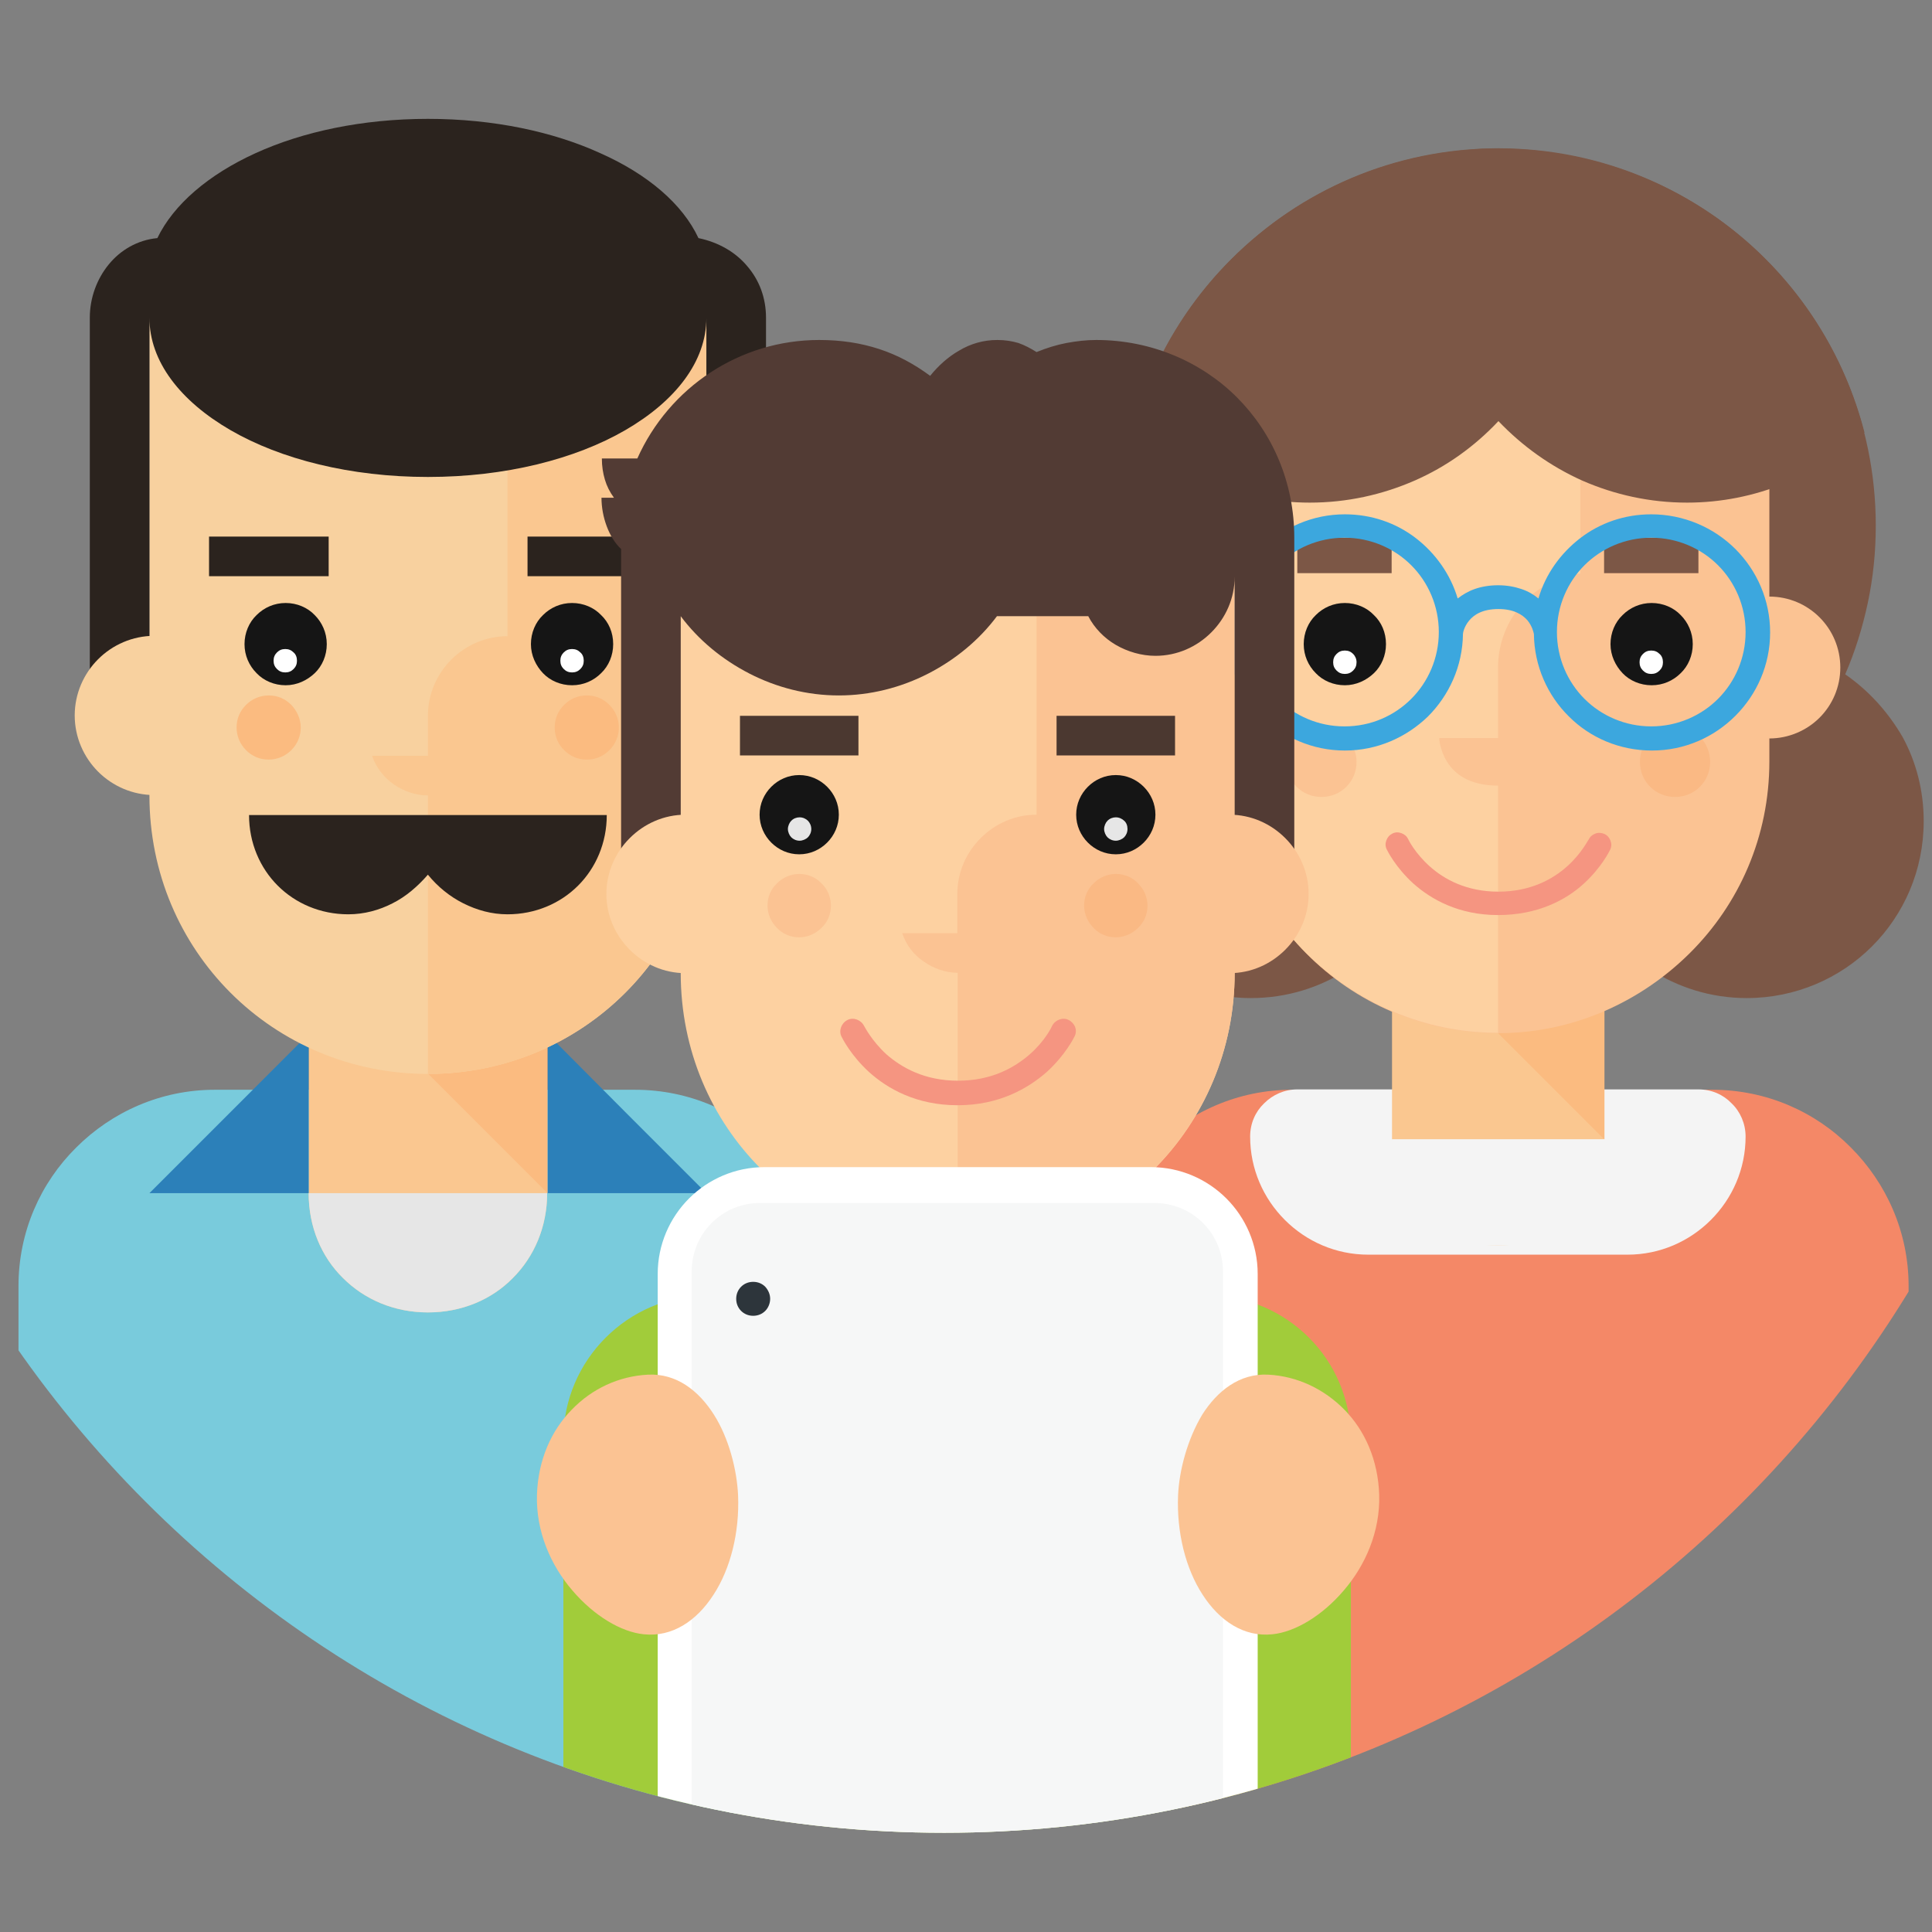 <?xml version="1.0" encoding="UTF-8"?> <!-- Generator: Adobe Illustrator 24.1.2, SVG Export Plug-In . SVG Version: 6.00 Build 0) --> <svg xmlns="http://www.w3.org/2000/svg" xmlns:xlink="http://www.w3.org/1999/xlink" version="1.1" id="Layer_1" x="0px" y="0px" viewBox="0 0 512 512" xml:space="preserve"><rect x="0" y="0" width="512" height="512" fill="#808080" stroke="none"/> <g> <g> <g> <defs> <path id="LIT-PARENTS__1_" d="M549.6,186.3c0,82.7-33.5,157.5-87.7,211.7s-129,87.7-211.7,87.7S92.8,452.2,38.6,398 s-87.7-129-87.7-211.7S-15.6,28.8,38.6-25.3s129-87.7,211.7-87.7S407.8-79.5,462-25.3S549.6,103.7,549.6,186.3z"></path> </defs> <clipPath id="LIT-PARENTS__2_"> <use xlink:href="#LIT-PARENTS__1_" overflow="visible"></use> </clipPath> <path clip-path="url(#LIT-PARENTS__2_)" fill="#79CBDC" d="M168.2,488.4h-55.7H56.8c-14.3,0-27.3-5.8-36.7-15.3S4.9,450.7,4.9,436.4 v-47.8v-47.8c0-14.3,5.8-27.3,15.3-36.7c9.4-9.4,22.4-15.3,36.7-15.3h55.7h55.7c14.3,0,27.3,5.8,36.7,15.3 c9.4,9.4,15.3,22.4,15.3,36.7v47.8v47.8c0,14.3-5.8,27.3-15.3,36.7C195.5,482.5,182.5,488.4,168.2,488.4z"></path> </g> </g> <g> <g> <defs> <path id="LIT-PARENTS__3_" d="M549.6,186.3c0,82.7-33.5,157.5-87.7,211.7s-129,87.7-211.7,87.7S92.8,452.2,38.6,398 s-87.7-129-87.7-211.7S-15.6,28.8,38.6-25.3s129-87.7,211.7-87.7S407.8-79.5,462-25.3S549.6,103.7,549.6,186.3z"></path> </defs> <clipPath id="LIT-PARENTS__4_"> <use xlink:href="#LIT-PARENTS__3_" overflow="visible"></use> </clipPath> <path clip-path="url(#LIT-PARENTS__4_)" fill="#F48867" d="M453.8,488.4h-55.7h-55.7c-14.3,0-27.3-5.8-36.7-15.3s-15.3-22.4-15.3-36.7 v-47.8v-47.8c0-14.3,5.8-27.3,15.3-36.7c9.4-9.4,22.4-15.3,36.7-15.3h55.7h55.7c14.3,0,27.3,5.8,36.7,15.3 c9.4,9.4,15.3,22.4,15.3,36.7v47.8v47.8c0,14.3-5.8,27.3-15.3,36.7S468.1,488.4,453.8,488.4z"></path> </g> </g> <g> <g> <defs> <path id="LIT-PARENTS__5_" d="M549.6,186.3c0,82.7-33.5,157.5-87.7,211.7s-129,87.7-211.7,87.7S92.8,452.2,38.6,398 s-87.7-129-87.7-211.7S-15.6,28.8,38.6-25.3s129-87.7,211.7-87.7S407.8-79.5,462-25.3S549.6,103.7,549.6,186.3z"></path> </defs> <clipPath id="LIT-PARENTS__6_"> <use xlink:href="#LIT-PARENTS__5_" overflow="visible"></use> </clipPath> <g clip-path="url(#LIT-PARENTS__6_)"> <path fill="#FAC790" d="M81.8,263.4v26.4v26.4c0,9,3.4,16.9,9.1,22.5c5.7,5.7,13.6,9.1,22.5,9.1s16.9-3.4,22.5-9.1 c5.7-5.7,9.1-13.6,9.1-22.5v-26.4v-26.4h-31.6H81.8z"></path> <polygon fill="#2C80B9" points="145.1,274 166.1,295.1 187.2,316.2 166.1,316.2 145.1,316.2 145.1,295.1 "></polygon> <polygon fill="#2C80B9" points="81.8,274 60.7,295.1 39.6,316.2 60.7,316.2 81.8,316.2 81.8,295.1 "></polygon> <polygon fill="#FBBB80" points="81.8,252.9 113.4,284.5 145.1,316.2 145.1,284.5 145.1,252.9 113.4,252.9 "></polygon> <path fill="#F8D19F" d="M39.6,84.2v63.3v63.3c0,20.6,8.2,39,21.5,52.3c13.3,13.3,31.8,21.5,52.3,21.5s39-8.2,52.3-21.5 c13.3-13.3,21.5-31.8,21.5-52.3v-63.3V84.2h-73.8H39.6z"></path> <path fill="#FAC790" d="M134.5,84.2v42.2v42.2c-5.8,0-11.1,2.4-14.9,6.2s-6.2,9.1-6.2,14.9v5.3v5.3H106h-7.4 c1.1,3.2,3.2,5.8,5.8,7.6c2.6,1.8,5.8,2.9,9,2.9v36.9v36.9c20.6,0,39-8.2,52.3-21.5c13.3-13.3,21.5-31.8,21.5-52.3v-63.3V84.2 h-26.4H134.5z"></path> <path fill="#2B231E" d="M185.1,63.1c-4.2-9-13.4-16.9-26-22.5c-12.5-5.7-28.3-9.1-45.7-9.1s-33.2,3.4-45.7,9.1 S46,54.2,41.7,63.1c-5.3,0.5-9.8,3.2-12.9,7s-5,8.8-5,14.1v58v58h7.9h7.9v-58v-58c0,11.6,8.2,22.1,21.5,29.8 s31.8,12.4,52.3,12.4s39-4.7,52.3-12.4s21.5-18.2,21.5-29.8v58v58h7.9h7.9v-58v-58c0-5.3-1.8-10-5-13.7 C194.9,66.8,190.4,64.2,185.1,63.1z"></path> <polygon fill="#2B231E" points="139.8,142.2 155.6,142.2 171.4,142.2 171.4,147.5 171.4,152.7 155.6,152.7 139.8,152.7 139.8,147.5 "></polygon> <polygon fill="#2B231E" points="55.4,142.2 71.2,142.2 87.1,142.2 87.1,147.5 87.1,152.7 71.2,152.7 55.4,152.7 55.4,147.5 "></polygon> <path fill="#FBBB80" d="M164,192.8c0,2.3-0.9,4.4-2.5,6s-3.6,2.5-6,2.5s-4.4-0.9-6-2.5s-2.5-3.6-2.5-6s0.9-4.4,2.5-6 s3.6-2.5,6-2.5s4.4,0.9,6,2.5S164,190.5,164,192.8z"></path> <path fill="#FBBB80" d="M79.7,192.8c0,2.3-0.9,4.4-2.5,6c-1.5,1.5-3.6,2.5-6,2.5s-4.4-0.9-6-2.5c-1.5-1.5-2.5-3.6-2.5-6 s0.9-4.4,2.5-6c1.5-1.5,3.6-2.5,6-2.5s4.4,0.9,6,2.5C78.7,188.4,79.7,190.5,79.7,192.8z"></path> <path fill="#F8D19F" d="M40.9,168.5c-5.8,0-11.1,2.4-14.9,6.2s-6.2,9.1-6.2,14.9s2.4,11.1,6.2,14.9s9.1,6.2,14.9,6.2v-21.1 V168.5z"></path> <path fill="#FAC790" d="M187.2,168.5c5.8,0,11.1,2.4,14.9,6.2c3.8,3.8,6.2,9.1,6.2,14.9s-2.4,11.1-6.2,14.9s-9.1,6.2-14.9,6.2 v-21.1V168.5z"></path> <path fill="#2B231E" d="M66,216c0,7.4,2.9,14,7.6,18.7s11.3,7.6,18.7,7.6c4.2,0,8.2-1.1,11.7-2.9c3.6-1.8,6.7-4.5,9.4-7.6 c2.6,3.2,5.8,5.8,9.4,7.6s7.5,2.9,11.7,2.9c7.4,0,14-2.9,18.7-7.6s7.6-11.3,7.6-18.7h-47.4H66z"></path> <path fill="#E6E6E6" d="M113.4,347.8c9,0,16.9-3.4,22.5-9.1c5.7-5.7,9.1-13.6,9.1-22.5h-31.6H81.8c0,9,3.4,16.9,9.1,22.5 C96.6,344.4,104.5,347.8,113.4,347.8z"></path> </g> </g> </g> <g> <g> <defs> <path id="LIT-PARENTS__7_" d="M549.6,186.3c0,82.7-33.5,157.5-87.7,211.7s-129,87.7-211.7,87.7S92.8,452.2,38.6,398 s-87.7-129-87.7-211.7S-15.6,28.8,38.6-25.3s129-87.7,211.7-87.7S407.8-79.5,462-25.3S549.6,103.7,549.6,186.3z"></path> </defs> <clipPath id="LIT-PARENTS__8_"> <use xlink:href="#LIT-PARENTS__7_" overflow="visible"></use> </clipPath> <g clip-path="url(#LIT-PARENTS__8_)"> <g> <path fill="#7C5746" d="M489,178.7c2.6-6,4.6-12.4,6-19s2.1-13.4,2.1-20.4c0-27.6-11.2-52.6-29.3-70.7 c-18.1-18.1-43.1-29.3-70.7-29.3c-27.6,0-52.6,11.2-70.7,29.3S297,111.8,297,139.4c0,7,0.7,13.8,2.1,20.4 c1.4,6.6,3.4,12.9,6,19c-6.2,4.2-11.3,9.9-14.9,16.5s-5.6,14.2-5.6,22.3c0,12.9,5.2,24.7,13.7,33.2s20.2,13.7,33.2,13.7 c9.5,0,18.4-2.8,25.8-7.7c7.4-4.9,13.3-11.8,17-19.9c3.7,0.9,7.4,1.5,11.3,2s7.7,0.7,11.6,0.7s7.8-0.2,11.6-0.7s7.6-1.1,11.3-2 c3.7,8.1,9.6,15.1,17,19.9s16.2,7.7,25.8,7.7c12.9,0,24.7-5.2,33.2-13.7c8.5-8.5,13.7-20.2,13.7-33.2c0-8.1-2-15.7-5.6-22.3 C500.3,188.6,495.2,183,489,178.7z"></path> </g> <g> <g> <path fill="#FBC393" d="M468.9,195.7H397h-71.9c-5.2,0-9.9-2.1-13.3-5.5s-5.5-8.1-5.5-13.3s2.1-9.9,5.5-13.3 c3.4-3.4,8.1-5.5,13.3-5.5H397h71.9c5.2,0,9.9,2.1,13.3,5.5s5.5,8.1,5.5,13.3s-2.1,9.9-5.5,13.3S474,195.7,468.9,195.7z"></path> </g> </g> <g> <path fill="#F4F4F4" d="M462.6,301.2c0,8.6-3.5,16.4-9.2,22.1s-13.5,9.2-22.1,9.2H397h-34.4c-8.6,0-16.4-3.5-22.1-9.2 s-9.2-13.5-9.2-22.1l0,0l0,0c0-3.5,1.4-6.6,3.7-8.8c2.3-2.3,5.4-3.7,8.8-3.7H397h53.1c3.5,0,6.6,1.4,8.8,3.7 C461.2,294.6,462.6,297.8,462.6,301.2L462.6,301.2L462.6,301.2z"></path> </g> <g> <g> <path fill="#FAC790" d="M397,330.1c-7.8,0-14.8-3.1-19.9-8.2s-8.2-12.1-8.2-19.9v-25v-25c0-7.8,3.1-14.8,8.2-19.9 c5.1-5.1,12.1-8.2,19.9-8.2s14.8,3.1,19.9,8.2s8.2,12.1,8.2,19.9v25v25c0,7.8-3.1,14.8-8.2,19.9 C411.8,326.9,404.7,330.1,397,330.1z"></path> </g> </g> <g> <g> <path fill="#FBBB80" d="M424.4,245.8l-13.7,14l-13.7,14l14.1,14.1l14.1,14.1v-25v-25c0-1.1-0.1-2.1-0.2-3.1 C424.8,247.8,424.6,246.8,424.4,245.8z"></path> </g> </g> <g> <g> <path fill="#FBC393" d="M397,273.8c-19.9,0-37.8-8-50.8-21.1s-21.1-31-21.1-50.8v-48.4V105c0-19.9,8-26.1,21.1-27.4 c13-1.3,31,2.4,50.8,2.4c19.9,0,37.8-3.7,50.8-2.4c13,1.3,21.1,7.5,21.1,27.4v48.4v48.4c0,19.9-8,37.8-21.1,50.8 C434.7,265.6,416.8,273.8,397,273.8z"></path> </g> </g> <g> <g> <path fill="#FDD1A1" d="M397,80c-19.9,0-37.8-3.7-50.8-2.4c-13,1.3-21.1,7.5-21.1,27.4v48.4v48.4c0,19.9,8,37.8,21.1,50.8 c13.1,13,31,21.1,50.8,21.1V241v-32.8c-7.6,0-11.5-3.1-13.5-6.3s-2.1-6.3-2.1-6.3h7.8h7.8v-9.4v-9.4c0-6.3,2.4-12.2,6.3-16.6 c3.9-4.4,9.4-7.4,15.5-8.2v-34.4V83.4c-3.4-1.1-7-2-10.7-2.5C404.5,80.3,400.8,80,397,80z"></path> </g> </g> <g> <g> <path fill="#FBC393" d="M359.5,201.9c0,2.6-1,4.9-2.7,6.6c-1.7,1.7-4,2.7-6.6,2.7s-4.9-1-6.6-2.7s-2.7-4-2.7-6.6 s1-4.9,2.7-6.6c1.7-1.7,4-2.7,6.6-2.7s4.9,1,6.6,2.7C358.4,197,359.5,199.3,359.5,201.9z"></path> </g> </g> <g> <g> <path fill="#FAB984" d="M453.2,201.9c0,2.6-1,4.9-2.7,6.6c-1.7,1.7-4,2.7-6.6,2.7s-4.9-1-6.6-2.7s-2.7-4-2.7-6.6 s1-4.9,2.7-6.6c1.7-1.7,4-2.7,6.6-2.7s4.9,1,6.6,2.7C452.2,197,453.2,199.3,453.2,201.9z"></path> </g> </g> <g> <path fill="#151515" d="M367.3,170.7c0,3-1.2,5.8-3.2,7.7s-4.7,3.2-7.7,3.2s-5.8-1.2-7.7-3.2c-2-2-3.2-4.7-3.2-7.7 s1.2-5.8,3.2-7.7c2-2,4.7-3.2,7.7-3.2s5.8,1.2,7.7,3.2C366.1,164.9,367.3,167.6,367.3,170.7z"></path> </g> <g> <path fill="#151515" d="M448.6,170.7c0,3-1.2,5.8-3.2,7.7c-2,2-4.7,3.2-7.7,3.2s-5.8-1.2-7.7-3.2s-3.2-4.7-3.2-7.7 s1.2-5.8,3.2-7.7c2-2,4.7-3.2,7.7-3.2s5.8,1.2,7.7,3.2C447.3,164.9,448.6,167.6,448.6,170.7z"></path> </g> <g> <path fill="#FFFFFF" d="M359.5,175.5c0,0.9-0.3,1.6-0.9,2.2c-0.6,0.6-1.3,0.9-2.2,0.9c-0.9,0-1.6-0.3-2.2-0.9 c-0.6-0.6-0.9-1.3-0.9-2.2s0.3-1.6,0.9-2.2c0.6-0.6,1.3-0.9,2.2-0.9c0.9,0,1.6,0.3,2.2,0.9 C359.1,173.8,359.5,174.6,359.5,175.5z"></path> </g> <g> <path fill="#FFFFFF" d="M440.7,175.5c0,0.9-0.3,1.6-0.9,2.2c-0.6,0.6-1.3,0.9-2.2,0.9c-0.9,0-1.6-0.3-2.2-0.9 c-0.6-0.6-0.9-1.3-0.9-2.2s0.3-1.6,0.9-2.2c0.6-0.6,1.3-0.9,2.2-0.9c0.9,0,1.6,0.3,2.2,0.9 C440.4,173.8,440.7,174.6,440.7,175.5z"></path> </g> <g> <polygon fill="#7C5746" points="343.8,142.5 356.3,142.5 368.8,142.5 368.8,147.2 368.8,151.9 356.3,151.9 343.8,151.9 343.8,147.2 "></polygon> </g> <g> <g> <polygon fill="#7C5746" points="425.1,142.5 437.6,142.5 450.1,142.5 450.1,147.2 450.1,151.9 437.6,151.9 425.1,151.9 425.1,147.2 "></polygon> </g> </g> <g> <g> <path fill="#F59581" d="M397,242.5c-10.5,0-17.8-4.2-22.5-8.4c-4.7-4.3-6.8-8.6-7-9c-0.4-0.8-0.4-1.6-0.1-2.4 c0.3-0.8,0.8-1.4,1.6-1.8c0.8-0.4,1.6-0.4,2.4-0.1c0.8,0.3,1.4,0.8,1.8,1.6c0.1,0.3,1.9,3.8,5.7,7.2s9.7,6.7,18.2,6.7 s14.4-3.3,18.2-6.7c3.8-3.4,5.5-6.9,5.7-7.1c0.4-0.8,1-1.3,1.8-1.6s1.6-0.2,2.4,0.1c0.8,0.4,1.3,1,1.6,1.8 c0.3,0.8,0.3,1.6-0.1,2.4c-0.2,0.4-2.3,4.7-7,9S407.5,242.5,397,242.5z"></path> </g> </g> <g> <path fill="#7C5746" d="M300.1,114.6c6.1,5.7,13.3,10.4,21.3,13.6c7.9,3.2,16.6,5,25.7,5c9.9,0,19.2-2.1,27.7-5.8 s16-9.1,22.3-15.8c6.3,6.6,13.8,12,22.3,15.8c8.5,3.7,17.8,5.8,27.7,5.8c9.1,0,17.7-1.8,25.7-5c7.9-3.2,15.1-7.8,21.3-13.6 c-5.3-20.6-16.9-38.7-32.8-52s-36.1-21.6-58-23c-1-0.1-2.1-0.1-3.1-0.2c-1.1,0-2.1-0.1-3.2-0.1s-2.1,0-3.2,0.1 c-1.1,0-2.1,0.1-3.1,0.2c-21.9,1.4-42,9.8-57.8,23.1C317,75.9,305.3,94,300.1,114.6z"></path> </g> <g> <path fill="#3CA7DE" d="M437.6,192.5c-6.9,0-13.2-2.8-17.7-7.3s-7.3-10.8-7.3-17.7s2.8-13.2,7.3-17.7s10.8-7.3,17.7-7.3 c6.9,0,13.2,2.8,17.7,7.3s7.3,10.8,7.3,17.7s-2.8,13.2-7.3,17.7C450.8,189.7,444.5,192.5,437.6,192.5z M356.3,192.5 c-6.9,0-13.2-2.8-17.7-7.3s-7.3-10.8-7.3-17.7s2.8-13.2,7.3-17.7s10.8-7.3,17.7-7.3c6.9,0,13.2,2.8,17.7,7.3s7.3,10.8,7.3,17.7 s-2.8,13.2-7.3,17.7S363.3,192.5,356.3,192.5z M437.6,136.3c-7.1,0-13.6,2.3-18.8,6.3c-5.2,4-9.2,9.5-11.1,16 c-1.2-1-2.7-1.9-4.5-2.5s-3.8-1-6.2-1s-4.5,0.4-6.2,1s-3.2,1.5-4.5,2.5c-1.9-6.4-5.9-12-11.1-16s-11.7-6.3-18.8-6.3 c-8.6,0-16.4,3.5-22.1,9.2s-9.2,13.5-9.2,22.1s3.5,16.4,9.2,22.1c5.7,5.7,13.5,9.2,22.1,9.2s16.3-3.5,22-9 c5.6-5.6,9.2-13.3,9.3-21.9c0-0.3,0.3-1.9,1.6-3.5c1.3-1.6,3.6-3.1,7.8-3.1c4.1,0,6.4,1.5,7.7,3c1.3,1.6,1.6,3.2,1.7,3.6 c0.1,8.5,3.6,16.3,9.3,21.9c5.6,5.6,13.4,9,22,9s16.4-3.5,22.1-9.2s9.2-13.5,9.2-22.1s-3.5-16.4-9.2-22.1 S446.2,136.3,437.6,136.3z"></path> </g> <g> <polygon fill="#F4F4F4" points="365.7,301.9 397,301.9 428.2,301.9 428.2,316 428.2,330.1 397,330.1 365.7,330.1 365.7,316 "></polygon> </g> </g> </g> </g> <g> <g> <defs> <path id="LIT-PARENTS__9_" d="M549.6,186.3c0,82.7-33.5,157.5-87.7,211.7s-129,87.7-211.7,87.7S92.8,452.2,38.6,398 s-87.7-129-87.7-211.7S-15.6,28.8,38.6-25.3s129-87.7,211.7-87.7S407.8-79.5,462-25.3S549.6,103.7,549.6,186.3z"></path> </defs> <clipPath id="LIT-PARENTS__10_"> <use xlink:href="#LIT-PARENTS__9_" overflow="visible"></use> </clipPath> <g clip-path="url(#LIT-PARENTS__10_)"> <path fill="#FDD1A1" d="M180.4,132.1V195v62.9c0,20.4,8.1,38.8,21.4,52c13.2,13.2,31.6,21.4,52,21.4s38.8-8.1,52-21.4 c13.2-13.2,21.4-31.6,21.4-52V195v-62.9h-73.4H180.4z"></path> <path fill="#FBC393" d="M274.7,142.5v36.7v36.7c-5.8,0-11,2.4-14.8,6.2s-6.2,9-6.2,14.8v5.2v5.2h-7.3h-7.3 c1,3.1,3.1,5.8,5.8,7.6c2.6,1.8,5.8,2.9,8.9,2.9v36.7v36.7c20.4,0,38.8-8.1,52-21.4c13.2-13.2,21.4-31.6,21.4-52v-57.7v-57.7 H301L274.7,142.5L274.7,142.5z"></path> <path fill="#151515" d="M306.2,215.9c0,2.9-1.2,5.5-3.1,7.4s-4.5,3.1-7.4,3.1s-5.5-1.2-7.4-3.1c-1.9-1.9-3.1-4.5-3.1-7.4 s1.2-5.5,3.1-7.4s4.5-3.1,7.4-3.1s5.5,1.2,7.4,3.1C305,210.4,306.2,213,306.2,215.9z"></path> <path fill="#151515" d="M222.3,215.9c0,2.9-1.2,5.5-3.1,7.4c-1.9,1.9-4.5,3.1-7.4,3.1s-5.5-1.2-7.4-3.1 c-1.9-1.9-3.1-4.5-3.1-7.4s1.2-5.5,3.1-7.4c1.9-1.9,4.5-3.1,7.4-3.1s5.5,1.2,7.4,3.1C221.1,210.4,222.3,213,222.3,215.9z"></path> <polygon fill="#4B3830" points="280,189.7 295.7,189.7 311.4,189.7 311.4,195 311.4,200.2 295.7,200.2 280,200.2 280,195 "></polygon> <polygon fill="#4B3830" points="196.1,189.7 211.8,189.7 227.5,189.7 227.5,195 227.5,200.2 211.8,200.2 196.1,200.2 196.1,195 "></polygon> <path fill="#E6E6E6" d="M215,219.7c0,0.9-0.4,1.7-0.9,2.2s-1.4,0.9-2.2,0.9c-0.9,0-1.7-0.4-2.2-0.9s-0.9-1.4-0.9-2.2 s0.4-1.7,0.9-2.2c0.6-0.6,1.4-0.9,2.2-0.9c0.9,0,1.7,0.4,2.2,0.9S215,218.8,215,219.7z"></path> <path fill="#E6E6E6" d="M298.8,219.7c0,0.9-0.4,1.7-0.9,2.2s-1.4,0.9-2.2,0.9c-0.9,0-1.7-0.4-2.2-0.9s-0.9-1.4-0.9-2.2 s0.4-1.7,0.9-2.2c0.6-0.6,1.4-0.9,2.2-0.9c0.9,0,1.7,0.4,2.2,0.9C298.5,218,298.8,218.8,298.8,219.7z"></path> <path fill="#FAB984" d="M304.1,240c0,2.3-0.9,4.4-2.5,5.9c-1.5,1.5-3.6,2.5-5.9,2.5s-4.4-0.9-5.9-2.5c-1.5-1.5-2.5-3.6-2.5-5.9 s0.9-4.4,2.5-5.9c1.5-1.5,3.6-2.5,5.9-2.5s4.4,0.9,5.9,2.5C303.1,235.6,304.1,237.7,304.1,240z"></path> <path fill="#FBC393" d="M220.2,240c0,2.3-0.9,4.4-2.5,5.9c-1.5,1.5-3.6,2.5-5.9,2.5c-2.3,0-4.4-0.9-5.9-2.5 c-1.5-1.5-2.5-3.6-2.5-5.9s0.9-4.4,2.5-5.9c1.5-1.5,3.6-2.5,5.9-2.5c2.3,0,4.4,0.9,5.9,2.5C219.3,235.6,220.2,237.7,220.2,240z"></path> <path fill="#523B34" d="M290.5,90.1c-2.6,0-5.2,0.3-7.9,0.8c-2.6,0.5-5.2,1.3-7.9,2.4c-1.6-1-3.1-1.8-4.8-2.4 c-1.7-0.5-3.5-0.8-5.6-0.8c-3.7,0-7.1,1-10.1,2.8c-3,1.7-5.6,4.1-7.7,6.7c-4.2-3.1-8.6-5.5-13.5-7.1s-10.1-2.4-15.9-2.4 c-10.5,0-20.4,3.1-28.8,8.6c-8.4,5.5-15.2,13.4-19.4,22.8h-4.7h-4.7c0,2.1,0.3,3.9,0.8,5.6c0.5,1.7,1.3,3.3,2.4,4.8H161h-1.6 c0,2.6,0.5,5.2,1.4,7.6c0.9,2.4,2.2,4.5,3.8,6v45.6v45.6h7.9h7.9V200v-36.7c4.7,6.3,11,11.5,18.2,15.2s15.3,5.8,23.7,5.8 s16.5-2.1,23.7-5.8s13.5-8.9,18.2-15.2h12.1h12.1c1.6,3.1,4.2,5.8,7.3,7.6s6.8,2.9,10.5,2.9c5.8,0,11-2.4,14.8-6.2 s6.2-9,6.2-14.8V195v41.9h7.9h7.9v-47.2v-47.2c0-14.7-5.8-27.8-15.2-37.2S305.1,90.1,290.5,90.1z"></path> <path fill="#FBC393" d="M325.8,215.9c5.8,0,11,2.4,14.8,6.2s6.2,9,6.2,14.8s-2.4,11-6.2,14.8c-3.8,3.8-9,6.2-14.8,6.2v-21V215.9 z"></path> <path fill="#FDD1A1" d="M181.7,215.9c-5.8,0-11,2.4-14.8,6.2s-6.2,9-6.2,14.8s2.4,11,6.2,14.8s9,6.2,14.8,6.2v-21V215.9z"></path> </g> </g> </g> <g> <g> <defs> <path id="LIT-PARENTS__11_" d="M549.6,186.3c0,82.7-33.5,157.5-87.7,211.7s-129,87.7-211.7,87.7S92.8,452.2,38.6,398 s-87.7-129-87.7-211.7S-15.6,28.8,38.6-25.3s129-87.7,211.7-87.7S407.8-79.5,462-25.3S549.6,103.7,549.6,186.3z"></path> </defs> <clipPath id="LIT-PARENTS__12_"> <use xlink:href="#LIT-PARENTS__11_" overflow="visible"></use> </clipPath> <path clip-path="url(#LIT-PARENTS__12_)" fill="#F59581" d="M253.8,292.9c-11,0-18.6-4.4-23.5-8.8c-4.9-4.5-7.1-9-7.3-9.4 c-0.4-0.8-0.4-1.7-0.1-2.5c0.3-0.8,0.9-1.5,1.7-1.9s1.7-0.4,2.5-0.1s1.5,0.9,1.9,1.7c0.2,0.3,2,3.9,5.9,7.5c4,3.5,10.1,7,19,7 c8.9,0,15-3.5,19-7s5.8-7.2,5.9-7.5c0.4-0.8,1.1-1.4,1.9-1.7c0.8-0.3,1.7-0.3,2.5,0.1s1.4,1.1,1.7,1.8c0.3,0.8,0.3,1.7-0.1,2.5 c-0.2,0.4-2.4,4.9-7.3,9.4C272.4,288.5,264.7,292.9,253.8,292.9z"></path> </g> </g> <g> <g> <defs> <path id="LIT-PARENTS__13_" d="M549.6,186.3c0,82.7-33.5,157.5-87.7,211.7s-129,87.7-211.7,87.7S92.8,452.2,38.6,398 s-87.7-129-87.7-211.7S-15.6,28.8,38.6-25.3s129-87.7,211.7-87.7S407.8-79.5,462-25.3S549.6,103.7,549.6,186.3z"></path> </defs> <clipPath id="LIT-PARENTS__14_"> <use xlink:href="#LIT-PARENTS__13_" overflow="visible"></use> </clipPath> <g clip-path="url(#LIT-PARENTS__14_)"> <g> <path fill="#A1CC3A" d="M358,516.8H253.6H149.3v-67.7v-67.7c0-10.5,4.3-20,11.2-26.9s16.4-11.2,26.9-11.2h66.3H320 c10.5,0,20,4.3,26.9,11.2s11.1,16.5,11.1,27v67.7V516.8z"></path> <path fill="#FBC393" d="M253,391.2c8.4,0,15.9-3.2,21.2-8.6s8.6-12.8,8.6-21.2H253h-29.8c0,8.4,3.2,15.9,8.6,21.2 S244.6,391.2,253,391.2z"></path> <polygon fill="#FBC393" points="223.2,311.7 253,311.7 282.8,311.7 282.8,336.6 282.8,361.4 253,361.4 223.2,361.4 223.2,336.6 "></polygon> </g> <path fill="#FFFFFF" d="M305,512.1h-51.2h-51.2c-7.8,0-14.9-3.2-20-8.3s-8.3-12.2-8.3-20v-73.1v-73.1c0-7.8,3.2-14.9,8.3-20 s12.2-8.3,20-8.3h51.2H305c7.8,0,14.9,3.2,20,8.3s8.3,12.2,8.3,20v73.1v73.1c0,7.8-3.2,14.9-8.3,20S312.8,512.1,305,512.1z"></path> <path fill="#F6F7F7" d="M305.9,514.2h-52.2h-52.2c-5,0-9.6-2-12.9-5.3c-3.3-3.3-5.3-7.8-5.3-12.9v-79.5V337c0-5,2-9.6,5.3-12.9 s7.8-5.3,12.9-5.3h52.2h52.2c5,0,9.6,2,12.9,5.3s5.3,7.8,5.3,12.9v79.5V496c0,5-2,9.6-5.3,12.9 C315.5,512.2,310.9,514.2,305.9,514.2z"></path> </g> </g> </g> <g> <g> <defs> <path id="LIT-PARENTS__15_" d="M549.6,186.3c0,82.7-33.5,157.5-87.7,211.7s-129,87.7-211.7,87.7S92.8,452.2,38.6,398 s-87.7-129-87.7-211.7S-15.6,28.8,38.6-25.3s129-87.7,211.7-87.7S407.8-79.5,462-25.3S549.6,103.7,549.6,186.3z"></path> </defs> <clipPath id="LIT-PARENTS__16_"> <use xlink:href="#LIT-PARENTS__15_" overflow="visible"></use> </clipPath> <path clip-path="url(#LIT-PARENTS__16_)" fill="#FBC393" d="M195.6,396.3c0.4,9.8-2,19.4-6.5,26.3c-4.5,7-11,11.3-18.5,10.5 c-6-0.6-13.2-4.9-18.9-11.6c-5.7-6.6-9.7-15.6-9.4-25.4c0.3-9.2,3.8-17,9.2-22.5c5.4-5.6,12.5-8.9,20.2-9.3 c7.6-0.4,13.5,4.3,17.5,10.6S195.3,389.6,195.6,396.3z"></path> </g> </g> <g> <g> <defs> <path id="LIT-PARENTS__17_" d="M549.6,186.3c0,82.7-33.5,157.5-87.7,211.7s-129,87.7-211.7,87.7S92.8,452.2,38.6,398 s-87.7-129-87.7-211.7S-15.6,28.8,38.6-25.3s129-87.7,211.7-87.7S407.8-79.5,462-25.3S549.6,103.7,549.6,186.3z"></path> </defs> <clipPath id="LIT-PARENTS__18_"> <use xlink:href="#LIT-PARENTS__17_" overflow="visible"></use> </clipPath> <path clip-path="url(#LIT-PARENTS__18_)" fill="#FBC393" d="M312.2,396.3c-0.4,9.8,2,19.4,6.5,26.3c4.5,7,11,11.3,18.5,10.5 c6-0.6,13.2-4.9,18.9-11.6c5.7-6.6,9.7-15.6,9.4-25.4c-0.3-9.2-3.8-17-9.2-22.5s-12.5-8.9-20.2-9.3c-7.6-0.4-13.5,4.3-17.5,10.6 C314.7,381.4,312.5,389.6,312.2,396.3z"></path> </g> </g> <g> <g> <defs> <path id="LIT-PARENTS__19_" d="M549.6,186.3c0,82.7-33.5,157.5-87.7,211.7s-129,87.7-211.7,87.7S92.8,452.2,38.6,398 s-87.7-129-87.7-211.7S-15.6,28.8,38.6-25.3s129-87.7,211.7-87.7S407.8-79.5,462-25.3S549.6,103.7,549.6,186.3z"></path> </defs> <clipPath id="LIT-PARENTS__20_"> <use xlink:href="#LIT-PARENTS__19_" overflow="visible"></use> </clipPath> <path clip-path="url(#LIT-PARENTS__20_)" fill="#2D353B" d="M204.1,344.2c0,1.2-0.5,2.4-1.3,3.2c-0.8,0.8-1.9,1.3-3.2,1.3 s-2.4-0.5-3.2-1.3s-1.3-1.9-1.3-3.2s0.5-2.4,1.3-3.2c0.8-0.8,1.9-1.3,3.2-1.3s2.4,0.5,3.2,1.3C203.6,341.9,204.1,343,204.1,344.2 z"></path> </g> </g> <g> <g> <defs> <path id="LIT-PARENTS__21_" d="M549.6,186.3c0,82.7-33.5,157.5-87.7,211.7s-129,87.7-211.7,87.7S92.8,452.2,38.6,398 s-87.7-129-87.7-211.7S-15.6,28.8,38.6-25.3s129-87.7,211.7-87.7S407.8-79.5,462-25.3S549.6,103.7,549.6,186.3z"></path> </defs> <clipPath id="LIT-PARENTS__22_"> <use xlink:href="#LIT-PARENTS__21_" overflow="visible"></use> </clipPath> <g clip-path="url(#LIT-PARENTS__22_)"> <path fill="#151515" d="M86.6,170.7c0,3-1.2,5.8-3.2,7.7s-4.7,3.2-7.7,3.2s-5.8-1.2-7.7-3.2c-2-2-3.2-4.7-3.2-7.7 s1.2-5.8,3.2-7.7c2-2,4.7-3.2,7.7-3.2s5.8,1.2,7.7,3.2C85.3,164.9,86.6,167.6,86.6,170.7z"></path> </g> </g> </g> <g> <g> <defs> <path id="LIT-PARENTS__23_" d="M549.6,186.3c0,82.7-33.5,157.5-87.7,211.7s-129,87.7-211.7,87.7S92.8,452.2,38.6,398 s-87.7-129-87.7-211.7S-15.6,28.8,38.6-25.3s129-87.7,211.7-87.7S407.8-79.5,462-25.3S549.6,103.7,549.6,186.3z"></path> </defs> <clipPath id="LIT-PARENTS__24_"> <use xlink:href="#LIT-PARENTS__23_" overflow="visible"></use> </clipPath> <g clip-path="url(#LIT-PARENTS__24_)"> <path fill="#151515" d="M162.5,170.7c0,3-1.2,5.8-3.2,7.7c-2,2-4.7,3.2-7.7,3.2s-5.8-1.2-7.7-3.2s-3.2-4.7-3.2-7.7 s1.2-5.8,3.2-7.7c2-2,4.7-3.2,7.7-3.2s5.8,1.2,7.7,3.2C161.3,164.9,162.5,167.6,162.5,170.7z"></path> </g> </g> </g> <g> <g> <defs> <path id="LIT-PARENTS__25_" d="M549.6,186.3c0,82.7-33.5,157.5-87.7,211.7s-129,87.7-211.7,87.7S92.8,452.2,38.6,398 s-87.7-129-87.7-211.7S-15.6,28.8,38.6-25.3s129-87.7,211.7-87.7S407.8-79.5,462-25.3S549.6,103.7,549.6,186.3z"></path> </defs> <clipPath id="LIT-PARENTS__26_"> <use xlink:href="#LIT-PARENTS__25_" overflow="visible"></use> </clipPath> <g clip-path="url(#LIT-PARENTS__26_)"> <path fill="#FFFFFF" d="M78.7,175.1c0,0.9-0.3,1.6-0.9,2.2c-0.6,0.6-1.3,0.9-2.2,0.9s-1.6-0.3-2.2-0.9c-0.6-0.6-0.9-1.3-0.9-2.2 s0.3-1.6,0.9-2.2c0.6-0.6,1.3-0.9,2.2-0.9s1.6,0.3,2.2,0.9C78.4,173.4,78.7,174.2,78.7,175.1z"></path> </g> </g> </g> <g> <g> <defs> <path id="LIT-PARENTS__27_" d="M549.6,186.3c0,82.7-33.5,157.5-87.7,211.7s-129,87.7-211.7,87.7S92.8,452.2,38.6,398 s-87.7-129-87.7-211.7S-15.6,28.8,38.6-25.3s129-87.7,211.7-87.7S407.8-79.5,462-25.3S549.6,103.7,549.6,186.3z"></path> </defs> <clipPath id="LIT-PARENTS__28_"> <use xlink:href="#LIT-PARENTS__27_" overflow="visible"></use> </clipPath> <g clip-path="url(#LIT-PARENTS__28_)"> <path fill="#FFFFFF" d="M154.7,175.1c0,0.9-0.3,1.6-0.9,2.2c-0.6,0.6-1.3,0.9-2.2,0.9s-1.6-0.3-2.2-0.9 c-0.6-0.6-0.9-1.3-0.9-2.2s0.3-1.6,0.9-2.2c0.6-0.6,1.3-0.9,2.2-0.9s1.6,0.3,2.2,0.9C154.4,173.4,154.7,174.2,154.7,175.1z"></path> </g> </g> </g> </g> </svg> 